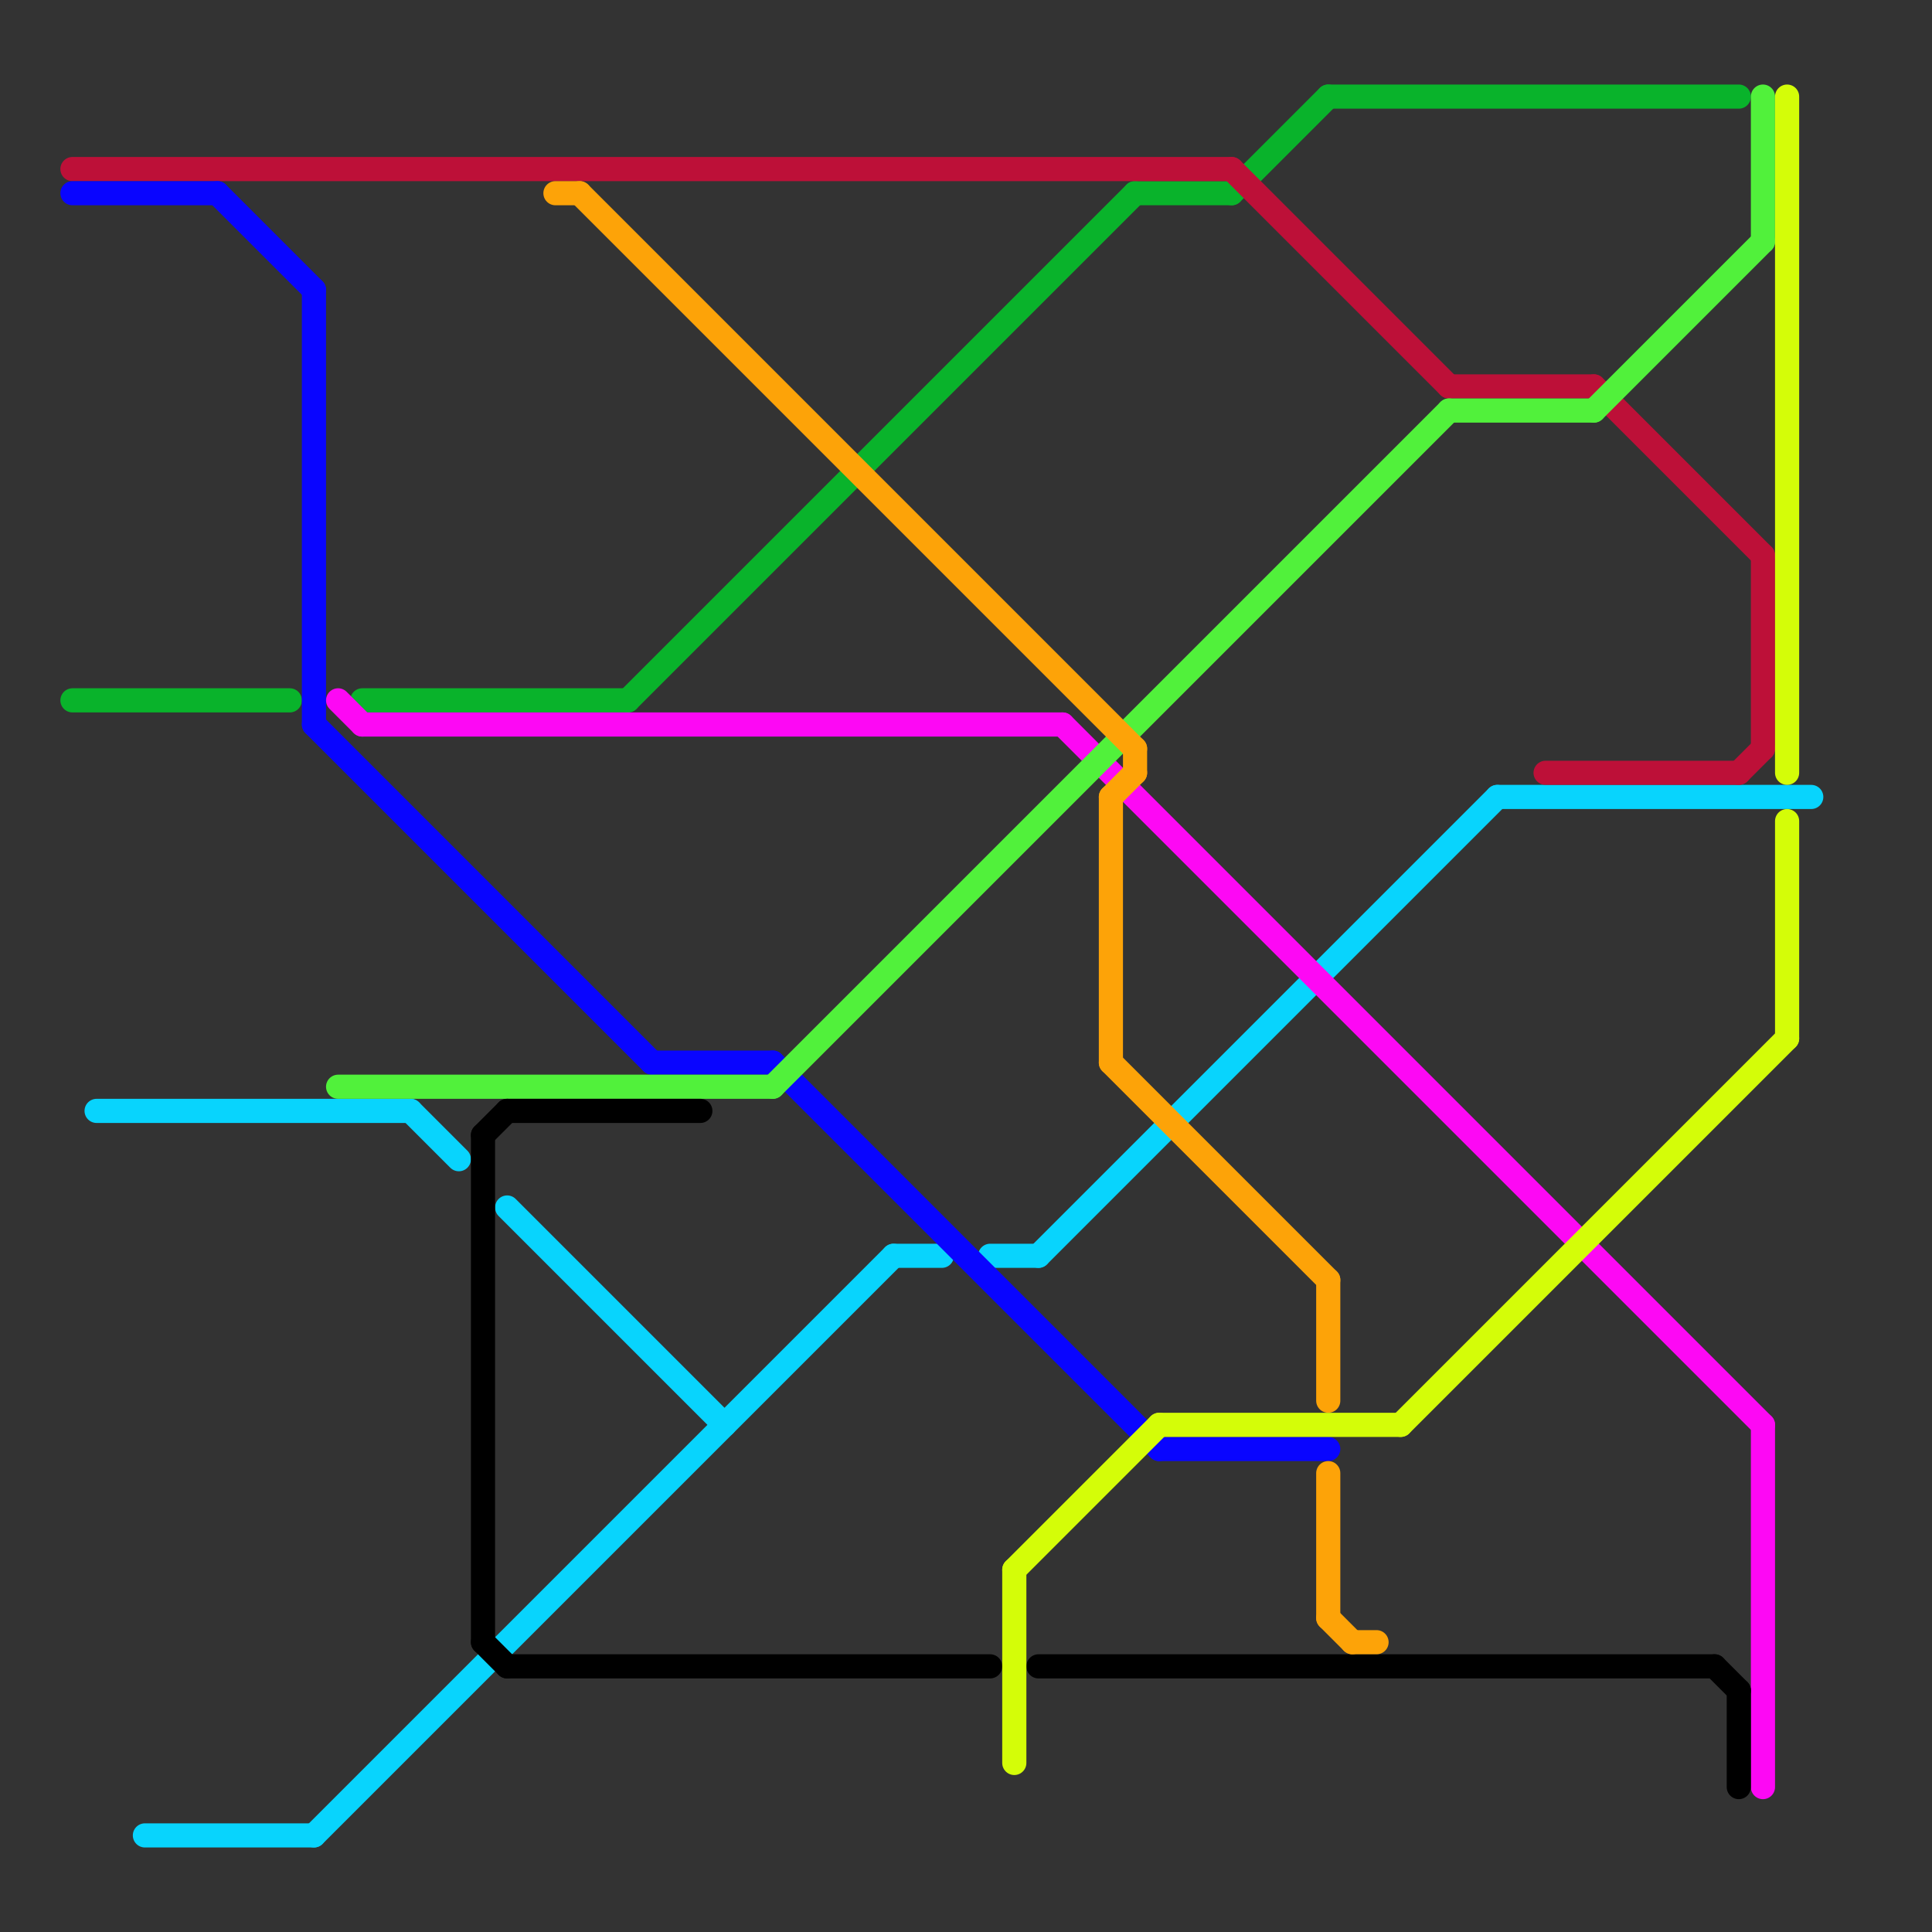 
<svg version="1.1" xmlns="http://www.w3.org/2000/svg" viewBox="0 0 80 80">
<rect x="0" y="0" width="80" height="80" fill="#333333" stroke="none"/>
<style>text { font: 1px Helvetica; font-weight: 600; white-space: pre; dominant-baseline: central; } line { stroke-width: 1; fill: none; stroke-linecap: round; stroke-linejoin: round; } .c0 { stroke: #09b32b } .c1 { stroke: #08d4fd } .c2 { stroke: #bd1038 } .c3 { stroke: #0905ff } .c4 { stroke: #fd08f4 } .c5 { stroke: #51f13b } .c6 { stroke: #000000 } .c7 { stroke: #fda308 } .c8 { stroke: #d4fd08 }</style><defs><g id="wm-xf"><circle r="1.2" fill="#000"/><circle r="0.9" fill="#fff"/><circle r="0.6" fill="#000"/><circle r="0.3" fill="#fff"/></g><g id="wm"><circle r="0.6" fill="#000"/><circle r="0.3" fill="#fff"/></g></defs><line class="c0" x1="3" y1="29" x2="12" y2="29"/><line class="c0" x1="15" y1="29" x2="26" y2="29"/><line class="c0" x1="47" y1="8" x2="51" y2="8"/><line class="c0" x1="55" y1="4" x2="72" y2="4"/><line class="c0" x1="26" y1="29" x2="47" y2="8"/><line class="c0" x1="51" y1="8" x2="55" y2="4"/><line class="c1" x1="41" y1="52" x2="43" y2="52"/><line class="c1" x1="37" y1="52" x2="39" y2="52"/><line class="c1" x1="13" y1="76" x2="37" y2="52"/><line class="c1" x1="62" y1="33" x2="75" y2="33"/><line class="c1" x1="4" y1="46" x2="17" y2="46"/><line class="c1" x1="43" y1="52" x2="62" y2="33"/><line class="c1" x1="6" y1="76" x2="13" y2="76"/><line class="c1" x1="21" y1="50" x2="30" y2="59"/><line class="c1" x1="17" y1="46" x2="19" y2="48"/><line class="c2" x1="66" y1="16" x2="73" y2="23"/><line class="c2" x1="72" y1="32" x2="73" y2="31"/><line class="c2" x1="73" y1="23" x2="73" y2="31"/><line class="c2" x1="3" y1="7" x2="51" y2="7"/><line class="c2" x1="60" y1="16" x2="66" y2="16"/><line class="c2" x1="51" y1="7" x2="60" y2="16"/><line class="c2" x1="64" y1="32" x2="72" y2="32"/><line class="c3" x1="27" y1="44" x2="32" y2="44"/><line class="c3" x1="48" y1="60" x2="55" y2="60"/><line class="c3" x1="13" y1="12" x2="13" y2="30"/><line class="c3" x1="3" y1="8" x2="9" y2="8"/><line class="c3" x1="13" y1="30" x2="27" y2="44"/><line class="c3" x1="9" y1="8" x2="13" y2="12"/><line class="c3" x1="32" y1="44" x2="48" y2="60"/><line class="c4" x1="44" y1="30" x2="73" y2="59"/><line class="c4" x1="73" y1="59" x2="73" y2="74"/><line class="c4" x1="14" y1="29" x2="15" y2="30"/><line class="c4" x1="15" y1="30" x2="44" y2="30"/><line class="c5" x1="14" y1="45" x2="32" y2="45"/><line class="c5" x1="66" y1="17" x2="73" y2="10"/><line class="c5" x1="60" y1="17" x2="66" y2="17"/><line class="c5" x1="73" y1="4" x2="73" y2="10"/><line class="c5" x1="32" y1="45" x2="60" y2="17"/><line class="c6" x1="71" y1="69" x2="72" y2="70"/><line class="c6" x1="20" y1="47" x2="21" y2="46"/><line class="c6" x1="20" y1="47" x2="20" y2="68"/><line class="c6" x1="72" y1="70" x2="72" y2="74"/><line class="c6" x1="21" y1="46" x2="29" y2="46"/><line class="c6" x1="20" y1="68" x2="21" y2="69"/><line class="c6" x1="21" y1="69" x2="41" y2="69"/><line class="c6" x1="43" y1="69" x2="71" y2="69"/><line class="c7" x1="55" y1="53" x2="55" y2="58"/><line class="c7" x1="46" y1="33" x2="47" y2="32"/><line class="c7" x1="24" y1="8" x2="47" y2="31"/><line class="c7" x1="46" y1="44" x2="55" y2="53"/><line class="c7" x1="56" y1="68" x2="57" y2="68"/><line class="c7" x1="46" y1="33" x2="46" y2="44"/><line class="c7" x1="55" y1="67" x2="56" y2="68"/><line class="c7" x1="23" y1="8" x2="24" y2="8"/><line class="c7" x1="55" y1="61" x2="55" y2="67"/><line class="c7" x1="47" y1="31" x2="47" y2="32"/><line class="c8" x1="48" y1="59" x2="58" y2="59"/><line class="c8" x1="42" y1="65" x2="42" y2="73"/><line class="c8" x1="58" y1="59" x2="74" y2="43"/><line class="c8" x1="74" y1="4" x2="74" y2="32"/><line class="c8" x1="74" y1="34" x2="74" y2="43"/><line class="c8" x1="42" y1="65" x2="48" y2="59"/>
</svg>
